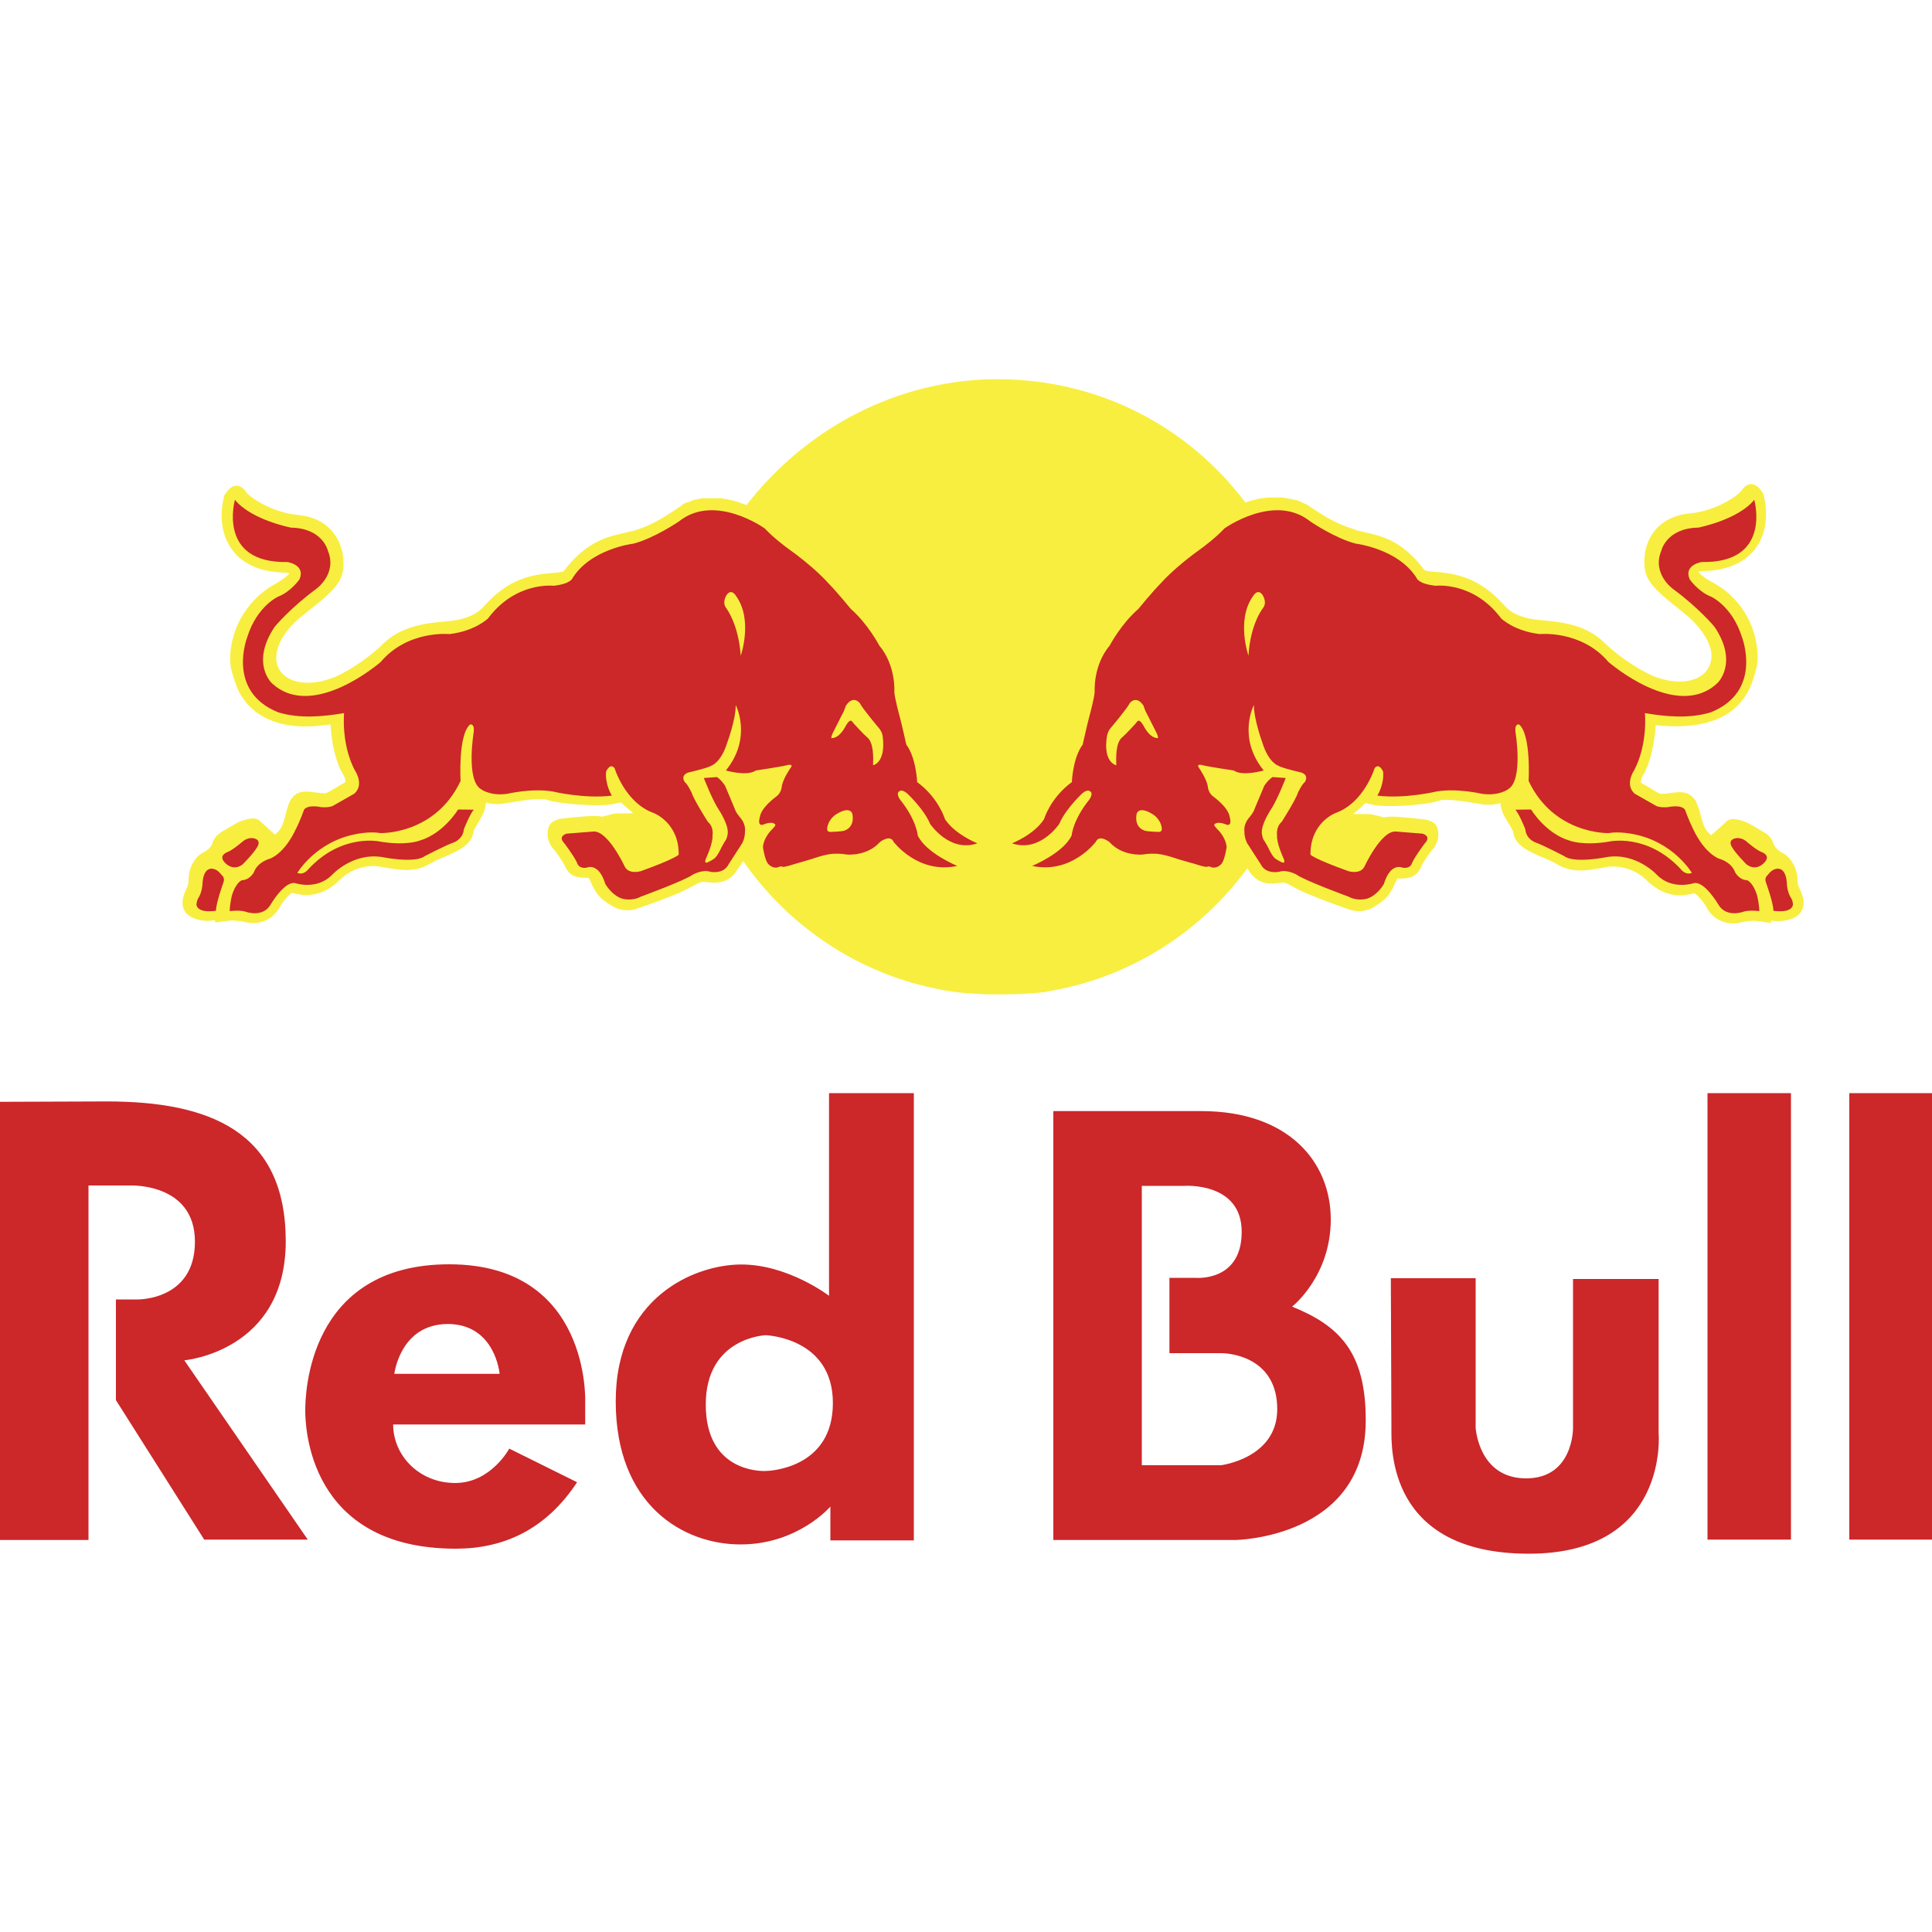 <svg xmlns="http://www.w3.org/2000/svg" xmlns:xlink="http://www.w3.org/1999/xlink" id="Ebene_1" x="0px" y="0px" viewBox="0 0 1000 1000" style="enable-background:new 0 0 1000 1000;" xml:space="preserve"><style type="text/css">	.st0{fill:#F8EE3F;}	.st1{fill:#CC2729;}</style><g>	<path class="st0" d="M487,512.9c0.9,0.1,1.8,0.4,2.6,0.5L487,512.9z M494.1,514.1c1,0.1,2,0.2,3.1,0.4L494.1,514.1z M501.9,515.1   c1,0.1,2,0.1,3,0.2L501.9,515.1z M505.9,515.3c0.9,0,1.8,0.1,2.5,0.1L505.9,515.3z M509.6,515.6c1,0,2,0.1,3,0.1L509.6,515.6z    M513.8,515.7c2.2,0,4.5,0,6.8,0H513.8z M521.5,515.7c1,0,2.1-0.1,3.1-0.1L521.5,515.7z M525.6,515.6c0.9,0,1.8-0.1,2.8-0.1   L525.6,515.6z M529.2,515.3c1-0.1,2-0.1,3-0.2L529.2,515.3z M537.2,514.4c0.8-0.1,1.5-0.1,2.2-0.2L537.2,514.4z M675.2,260.7   c-0.9-0.5-1.6-0.9-2.5-1.2L675.2,260.7z M667.1,257.7c-1-0.2-2.1-0.4-3.1-0.5L667.1,257.7z M863.5,411.1l-0.6,0.1L863.5,411.1z    M130.2,366.6c-3.6-3.4-6.4-7.5-8-12.1c-1.4-3.9-3.1-8.8-3.1-12.9c0.1-18.6,11-32.4,22.6-38.9c5.2-2.9,7.2-4.9,8.1-5.9   c-0.4-0.1-0.8-0.2-1.2-0.4c-15.9,0-24.1-6.1-28.1-11.4c-3.8-4.9-5.8-11.2-5.8-18.1c0-3.4,0.5-6.9,1.4-10.5   c4.5-7.4,8.8-5.4,11.4-1.6c1.6,2.4,13,10.5,27.1,11.8c10.2,1,15.8,6,18.6,10c3.3,4.6,4.6,10.1,4.6,14.9c0,1.9-0.2,3.8-0.6,5.4   c-1.5,6.2-8.1,11.9-17.2,19l-5.2,4.2c-7.6,6.6-11.8,14-11.8,20.4c0,1.6,0.2,3.1,0.8,4.5c0.2,0.6,0.5,1.1,0.8,1.6   c3.4,5.8,13,9.4,26.9,4.5c6.5-2.2,18.9-10,26.4-17.5c8.9-8.9,20.8-11,32.3-11.9c9.9-0.8,16-3.1,20.4-8c12.7-14.4,25-16.4,36.4-17.2   c4.4-0.4,4.6-0.6,5.2-1.4c6.4-8.4,12.8-12.9,18.6-15.5c4.4-2,8.5-2.9,11.8-3.6l4-1l1.1-0.2c6.4-2,11.4-3.8,24.2-12.5l0.5-0.4l0,0   l0.5-0.4l0,0l0.5-0.4l0,0l0.5-0.4l0,0l0.5-0.2l0,0l0.5-0.2l0,0l0.5-0.2l0,0l1-0.2l0,0l0.5-0.2l0,0l0.5-0.2l0,0l0.5-0.2l0,0l0.5-0.3   l0.6-0.2l0,0l0.5-0.1l0,0l0.5-0.1l0,0l0.5-0.1l0,0l0.5-0.1l0,0l0.5-0.1l0,0l0.5-0.1l0,0l0.5-0.1l0,0l0.5-0.1l0,0l0.5-0.1l0,0h0.5   l0,0h0.5l0,0h0.5l0,0h0.5l0,0h0.5l0,0h0.5h0.6l0,0h0.5h0.6h0.5l0,0l0,0c0.4,0,0.8,0,1.1,0h0.5h0.1h0.5h0.1h0.5h0.1h0.5h0.1h0.5h0.1   h0.5h0.1l0.5,0.1h0.1l0.5,0.1h0.1l0.5,0.1h0.1l0.5,0.1h0.1c0.8,0.1,1.5,0.4,2.2,0.5l0.5,0.1h0.1c0.8,0.2,1.5,0.4,2.2,0.6l0.4,0.1   h0.1c1.5,0.5,2.9,1,4.2,1.5l0.4,0.1l0.5,0.2c29.3-37.6,73.1-62.6,123-65l0,0c2.5-0.1,4.9-0.1,7.4-0.1c1.6,0,3.2,0,4.9,0.1   c0.8,0,1.6,0,2.4,0.1l0,0c0.8,0,1.6,0.1,2.4,0.1c48.4,2.9,90.8,27.1,118.1,63.5c3.9-1.4,8.1-2.4,12.5-2.6h0.1h0.4h0.4h0.1h0.1h0.4   h0.1h0.4h0.1h0.4h0.1h0.4h0.1h0.5h0.4h0.1h0.4h0.1h0.4h0.1h0.5h0.1h0.5h0.1c1,0.1,2.1,0.2,3.1,0.5l0.5,0.1l0,0l0.5,0.1h0.1l0.5,0.1   l0,0l0.5,0.1l0,0l0.5,0.1l0,0l0.5,0.1l0,0l0.5,0.1l0,0l0.5,0.1l0.5,0.1l0,0l0.5,0.1l0,0l0.5,0.2l0,0c0.9,0.4,1.6,0.8,2.5,1.2l0,0   l0.5,0.2l0,0l0.5,0.2l0,0l0.5,0.2l0,0l0.5,0.2l0,0l0.5,0.4c9,6.1,14.1,8.8,18.5,10.5c2,0.8,3.9,1.4,5.7,2l1,0.4l4.1,1   c2.2,0.5,4.8,1,7.5,1.9c6.9,2.2,15,6.5,22.9,17.1c0.6,0.8,0.9,1.1,5.2,1.4c11.5,0.9,23.6,2.9,36.4,17.2c4.2,4.9,10.4,7.2,20.2,8   c11.5,0.9,23.4,3,32.2,11.9c7.6,7.5,20,15.2,26.4,17.5c13.9,4.9,23.6,1.2,26.9-4.5c0.7-1.2,1.2-2.5,1.5-4c0.1-0.8,0.3-1.5,0.3-2.2   c0-6.2-4.3-13.6-11.8-20.4l-1-0.8l-4.2-3.5c-9.1-7.1-15.8-12.8-17.2-19c-0.4-1.6-0.6-3.4-0.6-5.4c0-4.8,1.2-10.2,4.5-14.9   c2.9-4,8.5-9,18.6-10c14.1-1.2,25.5-9.4,27.1-11.8c2.6-3.8,6.9-5.9,11.4,1.6c1,3.6,1.4,7.1,1.4,10.5c0,7-1.9,13.2-5.7,18.1   c-4,5.2-12.1,11.4-28.1,11.4c-0.4,0-0.8,0.1-1.2,0.4c0.7,1,2.8,3,8.1,5.9c11.8,6.4,22.5,20.2,22.6,38.9c0,4.1-1.8,9-3.1,12.9   c-1.5,4.1-3.8,7.8-6.8,11c-0.4,0.4-0.9,0.9-1.2,1.2c-6.6,6.1-17.5,10.9-35.9,9.9c-1.9-0.1-3.9-0.2-5.8-0.5   c-0.5,9.2-3,20.1-6.5,25.8c-1.1,1.8-1.2,2.9-1.2,3.5c0,0.2,0,0.4,0,0.5c0.1,0,8.1,4.8,8.1,4.8l1.2,0.6c0,0,0.7,0.4,0.9,0.4   c0.1,0,2.8-0.1,2.8-0.1l0.5-0.1l0,0c5-0.5,12.6-2.9,15.9,6.1c0.9,2.4,1.4,4.5,1.9,6.4c1,3.8,1.9,6.6,5.1,9.1c0,0,1.6-1.4,3.5-3.1   c1.5-1.2,2.9-2.6,4.3-3.9c2.4-2.4,6.6-1.1,9.6,0c3.1,1.1,7,3.9,9.8,5.4c2.8,1.5,4.2,3.5,5,5.9c0.9,2.4,2.8,3.9,5.6,5.4   c2.8,1.6,6.9,6.8,6.9,13.6c0,1,0.1,2,0.4,2.9c0.3,0.6,0.5,1.2,0.9,2c3.9,7.9,0.7,11.9-1.5,13.6c-3,2.2-8.5,3.2-13.5,2.4v1.2l-7.4-1   c-2.9-0.4-6.6,0.4-8.9,0.9l-0.5,0.1c-5.2,1-12.1-0.8-16-7c-0.1-0.2-0.2-0.5-0.4-0.8c-2-3.5-5-6.8-6.5-7.6c-2.1,0.6-5.6,1.4-9.7,1   c-3.8-0.4-8.1-1.9-12.6-5.5c-0.7-0.6-1.5-1.2-2.2-2c-6.5-6.5-15.1-7.9-20.6-7.1l-3.2,0.6c-6.6,1.2-15,2.8-22.8-2   c-1.9-1.1-4.6-2.4-7.4-3.5c-7-3-14.2-6.1-15.2-12.7c-0.1-1.1-1.5-3.4-2.5-5c-0.9-1.5-1.9-3.1-2.8-5c-0.8-1.8-1.2-3.5-1.4-5.4   c-2.2,0.6-4.6,0.9-7,0.8c-0.9,0-1.6-0.1-2.5-0.2l-3-0.5c-5.1-0.9-15.9-2.6-19.2-1.4c-6.8,2.5-28.1,3.6-34,2.2c0,0-2.1-0.5-4.2-0.9   c-2,2-4.1,3.9-6.4,5.6c4.3,0.2,8-0.2,10.6,0.4l5.4,1.4c1.8-0.5,5.9-0.5,8.2-0.2l6.2,0.5l7.2,0.8c3.5,0.8,7.1,2.2,6.5,9   c-0.2,2.1-1.4,5-3.1,6.7c-1,1.1-4.8,6.5-5.5,8.3l-0.2,0.5c-1.5,3.1-3.6,6-10,6c-0.7,0-1.6,0-2.4,0.1c-0.2,0.5-0.7,1.5-0.7,1.5   c-1.4,3.2-3.5,7.7-7.4,10.4l-1,0.8c-3.1,2.2-8.4,6-16.5,3l-2.8-1c-7-2.5-17.6-6.4-23-9.2l-0.8-0.4c-5-2.8-6.1-3.3-7.9-3l-1,0.1   c-3.9,0.5-11,1.5-16-6.8l-0.5-0.8c-23.6,32.4-59.1,55.6-100.1,63.2h-0.1c-1.4,0.2-2.8,0.5-4.2,0.8l-0.5,0.1l-1.9,0.2   c-0.8,0.1-1.5,0.2-2.2,0.2l-1.4,0.1l-2.1,0.2l-1.5,0.1c-1,0.1-2,0.1-3,0.2h-0.9c-0.9,0-1.8,0.1-2.8,0.1h-1c-1,0-2.1,0.1-3.1,0.1   h-1.1c-2.2,0-4.5,0-6.8,0h-1c-1,0-2-0.1-3-0.1l-1.2-0.1c-0.9,0-1.7-0.1-2.5-0.1l-1.1-0.1c-1-0.1-2-0.1-3-0.2l-1.5-0.1l-2-0.2   l-1.1-0.1c-1-0.1-2.1-0.2-3.1-0.4l-1.2-0.1l-2.2-0.4l-1.1-0.2c-0.9-0.1-1.8-0.2-2.6-0.5l-1.9-0.4l-1-0.2c-1.2-0.2-2.6-0.6-3.9-0.9   l-0.4-0.1l-2-0.5l-1-0.2c-1.2-0.4-2.4-0.6-3.6-1l-0.4-0.1c-35.9-10.4-66.6-33-87.4-63l-2.8,4.1c-4.9,8.2-12.1,7.2-16,6.8l-1-0.1   c-1.8-0.2-3,0.2-7.9,3l-0.8,0.4c-5.4,2.9-15.9,6.7-23,9.2l-2.8,1c-8,2.9-13.2-0.8-16.4-3l-1.1-0.8c-3.9-2.6-6-7.1-7.4-10.4   c0,0-0.5-1-0.8-1.5c-0.8-0.1-1.6-0.1-2.4-0.1c-6.2,0-8.5-2.9-9.9-6l-0.2-0.5c-0.9-1.7-4.5-7.1-5.6-8.2c-1.8-1.8-3-4.8-3.1-6.8   c-0.6-6.7,3.1-8.2,6.5-9l7.2-0.8l6.4-0.5c2.4-0.2,6.5-0.2,8.2,0.2l5.4-1.4c2.6-0.6,6.4-0.1,10.6-0.4c-2.2-1.8-4.4-3.6-6.4-5.6   c-2,0.4-4.2,0.9-4.2,0.9c-5.9,1.4-27.3,0.1-34-2.2c-3.4-1.2-14.1,0.5-19.2,1.4l-3.1,0.5c-3.1,0.5-6.4,0.4-9.4-0.5   c-0.1,3.9-2.2,7.4-4,10.4c-1,1.8-2.4,3.9-2.5,5c-0.9,6.6-8.2,9.8-15.2,12.8c-2.8,1.1-5.4,2.4-7.4,3.5c-7.6,4.8-16,3.1-22.8,2   l-3.3-0.6c-5.4-0.9-14,0.5-20.6,7.1c-10,10-20,7.8-24.5,6.5c-1.5,0.9-4.6,4.1-6.5,7.6c-3.8,6.9-11,8.9-16.5,7.8l-0.5-0.1   c-2.2-0.5-6-1.2-8.9-0.9l-7.5,1l0.1-1.2c-5.1,0.9-10.5-0.1-13.6-2.4c-2.3-1.6-5.4-5.6-1.4-13.6c0.9-1.9,1.2-3.2,1.2-5   c0-6.9,4-12,6.8-13.6c3-1.5,4.9-3.1,5.6-5.4c0.8-2.4,2.3-4.2,5-5.9c2.8-1.5,6.6-4.2,9.8-5.4c3.1-1.1,7.4-2.4,9.8,0   c2.4,2.2,7.7,7,7.7,7c5-3.9,4.5-8.2,7-15.5c3.2-9.1,10.9-6.6,15.9-6.1l0.6,0.1c0,0,2.6,0.1,2.8,0.1c0.1-0.1,0.9-0.4,0.9-0.4   l1.2-0.6c0,0,8-4.8,8.1-4.8c0-0.1,0-0.2,0-0.5c0-0.6-0.2-1.8-1.2-3.5c-3.6-5.5-6.1-16.5-6.5-25.8c-1.2,0.1-2.5,0.2-3.8,0.4   C148.5,377.8,137,372.8,130.2,366.6L130.2,366.6z"></path>	<g>		<path class="st1" d="M178.1,369.1c0,0-1.6,15.8,5.5,29.5c0,0,5.2,7.4-0.2,12.2l-10.9,6.2c0,0-1.5,1.1-6.2,0.8c0,0-6.6-1.6-8.9,1.2    c0,0-1.9,5.6-4.4,10.4c0,0-4.9,11.4-13.1,15c0,0-6.5,1.5-8.5,7.1c0,0-2.1,4-6.2,4.1c0,0-3.1,1-5.2,8c0,0-1.1,4.5-1.1,8    c0,0,5.4-0.8,8.9,0.5c0,0,8.5,2.9,12.4-4.1c0,0,7.4-12.6,12.9-10.8c0,0,11,3.6,18.8-4.4c0,0,10.6-11.6,25.8-9.2    c0,0,17,3.5,22.2-0.5c0,0,10.8-5.6,14.8-7c0,0,4.9-1.5,5.4-6.9c0,0,3-7.6,5.1-10.1l-8.1-0.1c0,0-7.4,12.4-19.9,16.1    c0,0-6.9,2.8-20.5,0.5c0,0-19.6-4.5-37,14.2c0,0-2.4,3.4-5.8,2c0,0,9.5-16.2,30.5-20.1c0,0,6.9-1.5,12.6-0.5c0,0,28.3,0.9,41.4-27    c0,0-1.4-23.8,4.9-29.2c0,0,2.4-0.8,1.9,3.9c0,0-4.2,24.9,3.8,29.6c0,0,4.6,3.6,13.4,2.4c0,0,13.1-3.1,23.8-1.2    c0,0,16.4,3.9,30.5,2.1c0,0-3.6-5.6-3-12.4c0,0,2-4.8,4.4-1.8c0,0,5.4,17.9,20.2,23.2c0,0,13.2,4.9,13,21.6c0,0-2,2.2-19.6,8.5    c0,0-6.6,2.1-8.6-2.9c0,0-8.5-18.1-15.9-17.6l-13.9,1.1c0,0-4.8,1.2-1.2,5c0,0,4.8,6.2,6.6,10.1c0,0,0.6,3.2,5,2.5    c0,0,6.1-3,9.6,8.4c0,0,3.2,5.8,8.6,7.6c0,0,5,1.6,9.8-1c0,0,22.9-8.4,26.9-11.4c0,0,5-2.8,8.9-1.5c0,0,6.9,1.6,9.6-3.8l7.1-11    c0,0,1.5-2.8,1.4-6.1c0,0,0.6-3.4-2.2-6.8c0,0-2.6-2.9-3.1-4.9l-5-11.9c0,0-2-3.1-4.2-4.5l-6.8,0.5c0,0,4.6,11.9,8,16.8    c0,0,4.6,7,4.4,11.5c0,0-0.2,3.1-1.5,4.5c0,0-1.5,2.5-2.1,3.8c0,0-2,4.4-3.8,5.4c0,0-2.9,1.8-3.6,1.8c0,0-1.2,0.4-0.4-1.9    c0,0,3.8-8,3.5-12.2c0,0,0.8-4.4-2.4-7c0,0-7.4-11.6-8.4-15.1c0,0-2.2-4.6-3.5-5.4c0,0-2.6-3.4,1.6-5c0,0,10.4-2.4,12.1-3.6    c0,0,5-1.5,8.2-11.9c0,0,4.5-12,4.4-19.5c0,0,8.8,16.8-5.1,33.9c0,0,11,3.2,15.5,0c0,0,13.6-2,16.4-2.8c0,0,3.5-0.9,1.5,1.6    c0,0-4.1,5.9-4.5,9.8c0,0-0.2,3-2.8,4.9c0,0-7.8,5.5-8.5,10.6c0,0-1.6,5,1.8,3.9c0,0,4.6-2.1,6.2,0c0,0,0.5,0.2-1.4,2.2    c0,0-4.6,4.1-5,9.5c0,0,0.9,6.2,2.5,8.4c0,0,2.1,2.9,5.4,2c0,0,0.9-0.8,2.5-0.2c0,0,1.6,0,6-1.5c0,0,6.5-1.8,8.6-2.5    c0,0,8.2-3,12.4-2.8c0,0,2.6-0.2,6,0.4c0,0,10.4,1.1,17.2-6.5c0,0,5.3-4.1,7-0.1c0,0,12.6,16.9,33,12.5c0,0-16.2-6.6-20.5-15.8    c0,0-0.5-7.8-9.1-18.5c0,0-2.6-3.5-0.1-4.5c0,0,1.5-1.1,4.6,2.1c0,0,8.1,7.8,11,14.9c0,0,10,15.1,24.5,10.1    c0,0-11.4-4.4-16.8-12.5c0,0-3.2-11-14.4-19.2c0,0-0.4-12.4-5.6-19.4c0,0-2.6-11.6-3.4-14.4c0,0-2.8-10.2-2.8-13.1    c0,0,0.9-13.4-7.8-23.8c0,0-5.8-11.1-14.7-18.9c0,0-6.9-8.5-11.9-13.6c0,0-6.8-7.9-21.2-18.1c0,0-6.6-4.8-11.5-10    c0,0-25.8-18.5-44.4-3.6c0,0-12.9,8.8-23.6,11.5c0,0-22,2.6-31.5,17.9c0,0-0.8,2.9-9.8,3.9c0,0-19.5-2.4-33.9,16.9    c0,0-6.6,6.5-19.9,8.1c0,0-21.6-2.2-35.6,14.4c0,0-35.4,30.9-56.5,10.9c0,0-11-10.4,1.6-29.1c0,0,7.9-9.6,21.5-19.6    c0,0,11-7.8,6-19.8c0,0-2.6-11.6-19.1-11.9c0,0-20.6-4-29-14.4c0,0-9.4,32.9,27.2,32.2c0,0,9.5,1.4,6.2,9c0,0-4.6,6.5-11,8.9    c0,0-11,4.9-16,20.9c0,0-11.1,28.1,16,39C155.2,372.1,167.4,370.9,178.1,369.1L178.1,369.1z M125.8,435.4c1.5-1.2,3.6-1.9,5.5-1.5    c4.4,0.9,1.8,4.6,1.8,4.6c-1.8,3.2-7.5,8.9-7.5,8.9c-5.1,3.9-9.1-0.8-9.1-0.8c-3.8-3.8,1.1-5.5,1.1-5.5    C120.4,440.1,125.8,435.4,125.8,435.4z M114.9,453.1c0,0,1.6,1.1,0.8,3.5c0,0-4,11-3.9,14.8c0,0-9,1.6-10.1-2.9    c0,0-0.2-1.8,1.2-4.1c0,0,1.5-2.2,1.9-6.5c0,0-0.1-10.6,6.8-7.8C112.8,450.7,113.9,451.8,114.9,453.1L114.9,453.1z M430,430.6    c-1.6,0-2-0.6-1.8-2.4c1-4.9,4.9-6.9,4.9-6.9c7.2-4.4,8.1,0,8.1,0c1.4,7.8-4.8,8.8-4.8,8.8C435.2,430.4,430,430.6,430,430.6z     M451.9,396.1c0.1-3.6,0.5-11.8-3.2-14.6c-1.4-1.1-6.8-7-6.8-7c-0.9-1.4-1.5-1.5-1.5-1.5c-1.1-0.1-2.5,2.5-2.5,2.5    c-3.9,7.4-7.6,6.5-7.6,6.5c0-1.4,0.9-2.9,0.9-2.9c1.9-3.6,3.6-7.3,5.5-10.8c0.5-1.2,1.1-3,1.1-3c3.8-5.8,7.2-1.4,7.2-1.4    c1.5,3,9.9,12.9,9.9,12.9c1.9,2.3,2,4.5,2,4.5C458.6,394.9,451.9,396.1,451.9,396.1L451.9,396.1z M375.5,314.2    c-1.1-2-0.6-4.1,0.5-6.1c2.6-3.9,5,0.4,5,0.4c8.9,12.4,2.4,30.9,2.4,30.9C382.2,322.3,375.5,314.2,375.5,314.2L375.5,314.2z     M851.4,369.1c0,0,1.6,15.8-5.5,29.5c0,0-5.2,7.4,0.2,12.2l10.9,6.2c0,0,1.5,1.1,6.2,0.8c0,0,6.6-1.6,8.9,1.2c0,0,2,5.6,4.4,10.4    c0,0,5,11.4,13.1,15c0,0,6.5,1.5,8.5,7.1c0,0,2.1,4,6.2,4.1c0,0,3.1,1,5.2,8c0,0,1.1,4.5,1.1,8c0,0-5.4-0.8-8.9,0.5    c0,0-8.5,2.9-12.4-4.1c0,0-7.4-12.6-12.9-10.8c0,0-11,3.6-18.8-4.4c0,0-10.6-11.6-25.8-9.2c0,0-17,3.5-22.2-0.5    c0,0-10.7-5.6-14.7-7c0,0-4.9-1.5-5.4-6.9c0,0-3-7.6-5.1-10.1l8.1-0.1c0,0,7.4,12.4,19.9,16.1c0,0,6.9,2.8,20.5,0.5    c0,0,19.6-4.5,37,14.2c0,0,2.4,3.4,5.8,2c0,0-9.5-16.2-30.5-20.1c0,0-6.9-1.5-12.6-0.5c0,0-28.2,0.9-41.4-27    c0,0,1.4-23.8-4.9-29.2c0,0-2.4-0.8-1.9,3.9c0,0,4.2,24.9-3.8,29.6c0,0-4.6,3.6-13.4,2.4c0,0-13.1-3.1-23.8-1.2    c0,0-16.4,3.9-30.5,2.1c0,0,3.6-5.6,3-12.4c0,0-2-4.8-4.4-1.8c0,0-5.4,17.9-20.2,23.2c0,0-13.2,4.9-13,21.6c0,0,2,2.2,19.6,8.5    c0,0,6.6,2.1,8.6-2.9c0,0,8.5-18.1,15.9-17.6l13.9,1.1c0,0,4.8,1.2,1.2,5c0,0-4.8,6.2-6.6,10.1c0,0-0.5,3.2-5,2.5    c0,0-6.1-3-9.6,8.4c0,0-3.1,5.8-8.6,7.6c0,0-5,1.6-9.7-1c0,0-22.9-8.4-26.9-11.4c0,0-5-2.8-8.9-1.5c0,0-6.9,1.6-9.6-3.8l-7.1-11    c0,0-1.5-2.8-1.4-6.1c0,0-0.6-3.4,2.2-6.8c0,0,2.6-2.9,3.1-4.9l5-11.9c0,0,2-3.1,4.3-4.5l6.8,0.5c0,0-4.6,11.9-8,16.8    c0,0-4.6,7-4.4,11.5c0,0,0.2,3.1,1.5,4.5c0,0,1.5,2.5,2.1,3.8c0,0,2,4.4,3.8,5.4c0,0,2.9,1.8,3.6,1.8c0,0,1.2,0.4,0.4-1.9    c0,0-3.8-8-3.5-12.2c0,0-0.7-4.4,2.4-7c0,0,7.4-11.6,8.4-15.1c0,0,2.2-4.6,3.5-5.4c0,0,2.6-3.4-1.6-5c0,0-10.4-2.4-12.1-3.6    c0,0-5-1.5-8.2-11.9c0,0-4.4-12-4.4-19.5c0,0-8.8,16.8,5.1,33.9c0,0-11,3.2-15.5,0c0,0-13.6-2-16.4-2.8c0,0-3.4-0.9-1.5,1.6    c0,0,4.1,5.9,4.5,9.8c0,0,0.2,3,2.8,4.9c0,0,7.8,5.5,8.5,10.6c0,0,1.6,5-1.8,3.9c0,0-4.6-2.1-6.2,0c0,0-0.5,0.2,1.4,2.2    c0,0,4.6,4.1,5,9.5c0,0-0.9,6.2-2.5,8.4c0,0-2.1,2.9-5.4,2c0,0-0.9-0.8-2.5-0.2c0,0-1.6,0-5.9-1.5c0,0-6.5-1.8-8.8-2.5    c0,0-8.2-3-12.4-2.8c0,0-2.6-0.2-6,0.4c0,0-10.4,1.1-17.2-6.5c0,0-5.2-4.1-7-0.1c0,0-12.6,16.9-33,12.5c0,0,16.2-6.6,20.5-15.8    c0,0,0.5-7.8,9.1-18.5c0,0,2.6-3.5,0.1-4.5c0,0-1.5-1.1-4.6,2.1c0,0-8.1,7.8-11,14.9c0,0-10,15.1-24.5,10.1    c0,0,11.4-4.4,16.6-12.5c0,0,3.2-11,14.4-19.2c0,0,0.4-12.4,5.6-19.4c0,0,2.6-11.6,3.4-14.4c0,0,2.8-10.2,2.8-13.1    c0,0-0.9-13.4,7.8-23.8c0,0,5.8-11.1,14.8-18.9c0,0,6.9-8.5,11.9-13.6c0,0,6.8-7.9,21.2-18.1c0,0,6.6-4.8,11.5-10    c0,0,25.8-18.5,44.4-3.6c0,0,12.9,8.8,23.6,11.5c0,0,22,2.6,31.5,17.9c0,0,0.8,2.9,9.8,3.9c0,0,19.5-2.4,33.9,16.9    c0,0,6.6,6.5,19.9,8.1c0,0,21.5-2.2,35.6,14.4c0,0,35.4,30.9,56.5,10.9c0,0,11-10.4-1.6-29.1c0,0-7.9-9.6-21.5-19.6    c0,0-11-7.8-6-19.8c0,0,2.6-11.6,19.1-11.9c0,0,20.6-4,29-14.4c0,0,9.4,32.9-27.2,32.2c0,0-9.5,1.4-6.2,9c0,0,4.6,6.5,11,8.9    c0,0,11,4.9,16,20.9c0,0,11.1,28.1-16.1,39C874.2,372.1,862.2,370.9,851.4,369.1L851.4,369.1z M903.8,435.4    c-1.5-1.2-3.6-1.9-5.5-1.5c-4.4,0.9-1.8,4.6-1.8,4.6c1.8,3.2,7.5,8.9,7.5,8.9c5.1,3.9,9.1-0.8,9.1-0.8c3.8-3.8-1.1-5.5-1.1-5.5    C909.1,440.1,903.8,435.4,903.8,435.4z M914.8,453.1c0,0-1.6,1.1-0.8,3.5c0,0,4,11,3.9,14.8c0,0,9,1.6,10.1-2.9    c0,0,0.3-1.8-1.2-4.1c0,0-1.5-2.2-1.9-6.5c0,0,0.1-10.6-6.8-7.8C916.8,450.7,915.8,451.8,914.8,453.1L914.8,453.1z M599.5,430.6    c1.6,0,2-0.6,1.8-2.4c-1-4.9-4.9-6.9-4.9-6.9c-7.2-4.4-8.1,0-8.1,0c-1.4,7.8,4.8,8.8,4.8,8.8C594.2,430.4,599.5,430.6,599.5,430.6    L599.5,430.6z M577.8,396.1c-0.1-3.6-0.5-11.8,3.2-14.6c1.4-1.1,6.8-7,6.8-7c0.9-1.4,1.5-1.5,1.5-1.5c1.1-0.1,2.5,2.5,2.5,2.5    c3.9,7.4,7.6,6.5,7.6,6.5c0-1.4-0.9-2.9-0.9-2.9c-1.9-3.6-3.6-7.3-5.5-10.8c-0.4-1-0.8-2-1.1-3c-3.8-5.8-7.1-1.4-7.1-1.4    c-1.5,3-9.9,12.9-9.9,12.9c-1.1,1.2-1.7,2.9-2,4.5C570.9,394.9,577.8,396.1,577.8,396.1L577.8,396.1z M654.1,314.2    c1.1-2,0.6-4.1-0.5-6.1c-2.6-3.9-5,0.4-5,0.4c-8.9,12.4-2.4,30.9-2.4,30.9C647.2,322.3,654.1,314.2,654.1,314.2L654.1,314.2z"></path>	</g>	<path class="st1" d="M0,570.3v226.8h45.8V613.6h21.5c0,0,33.6-1.5,33.6,29.1S71,672.6,71,672.6H60v52.1l45.7,72.2h53.6l-63.9-92.8   c0,0,52.5-4.5,52.5-61.6s-39.8-72.4-92.6-72.4L0,570.3z M668.8,676.3c0,0,20-15.6,20-45.1s-21.5-56.1-67.1-56.1h-76.5v222h94.2   c0,0,67.5-0.8,67.5-61.8C707,699.8,693.2,686.2,668.8,676.3z M632,758.4h-41V613.8h21.9c0,0,29.8-2.2,29.8,23.8   s-23.8,23.8-23.8,23.8h-13.6v39h26.6c7,0,29.2,3.4,29.2,29C661.1,754.8,632,758.4,632,758.4L632,758.4z M957.2,565.8h42.8v231.1   h-42.8V565.8L957.2,565.8z M883.8,565.8H927v231.1h-43.2V565.8L883.8,565.8z M719.9,661.6h43.9v77.5c0,0,1.5,26.1,26.1,26.1   c24.6,0,24.3-26.1,24.3-26.1v-77.1h44.3v79.8c0,0,5.6,62.4-67.2,62.4c-73,0-71.1-54.9-71.1-64.6L719.9,661.6L719.9,661.6z    M429.1,565.8v104.9c0,0-21.1-16.2-45.4-16.2c-24.1,0-65,17-65,70.8c0,53.6,34.8,74.1,64.6,74.1s46.5-19.6,46.5-19.6v17.5H473   V565.8H429.1L429.1,565.8L429.1,565.8z M395.9,761.4c-2.2,0-30.6,0.4-30.6-34.4s31-35.9,31-35.9s34.8,1.1,34.8,35.1   S398.1,761.4,395.9,761.4z M232.5,654.4c73.4,0,70.4,71.5,70.4,71.5v11.4h-99.4c0,16.2,13.6,30.3,32.1,30.3s28-17.8,28-17.8   l35.1,17.4c-16.2,24.6-38.1,34.4-62.8,34.4c-76.4,0-77.9-63.5-77.9-71.5C158,722.1,159.1,654.4,232.5,654.4L232.5,654.4z    M204.1,711.1h54.5c0,0-2.2-25.8-26.9-25.8C207.1,685.4,204.1,711.1,204.1,711.1z"></path></g></svg>